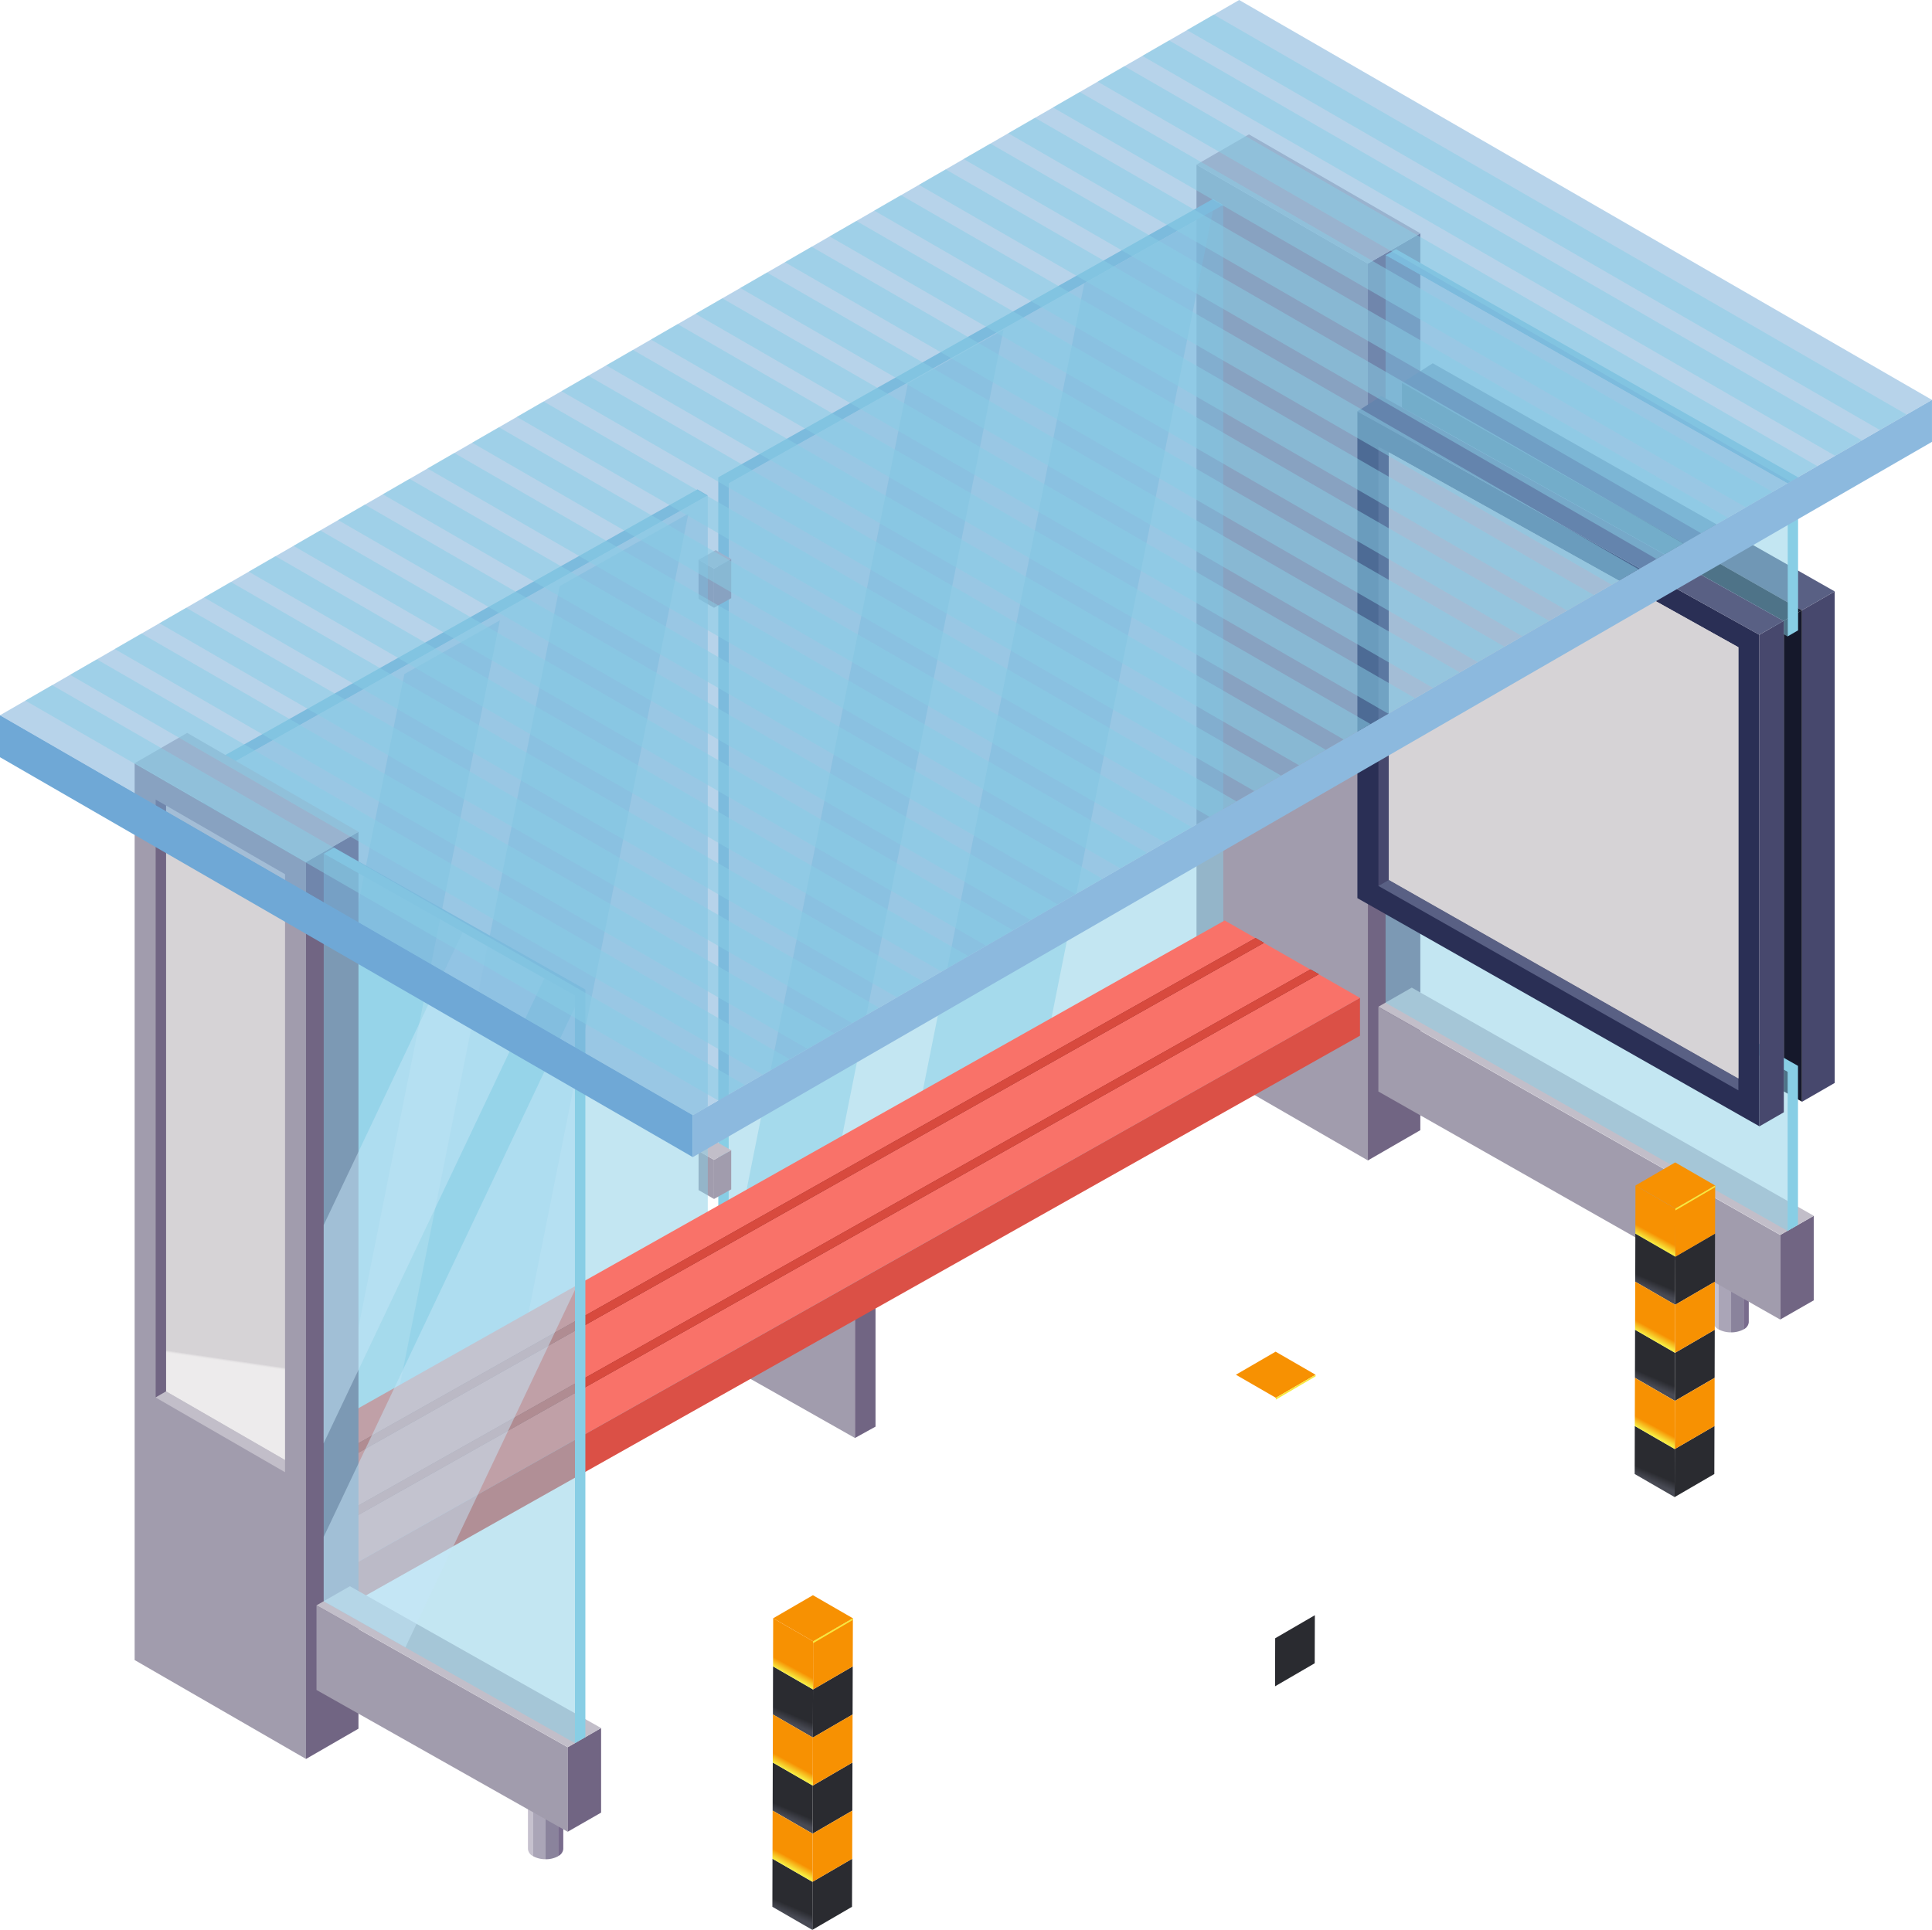 <svg id="Group_886" data-name="Group 886" xmlns="http://www.w3.org/2000/svg" xmlns:xlink="http://www.w3.org/1999/xlink" width="111.153" height="111.056" viewBox="0 0 111.153 111.056">
  <defs>
    <clipPath id="clip-path">
      <rect id="Rectangle_404" data-name="Rectangle 404" width="111.153" height="106.989" fill="none"/>
    </clipPath>
    <clipPath id="clip-path-3">
      <rect id="Rectangle_385" data-name="Rectangle 385" width="23.127" height="21.936" fill="none"/>
    </clipPath>
    <clipPath id="clip-path-4">
      <rect id="Rectangle_386" data-name="Rectangle 386" width="23.127" height="22.28" fill="none"/>
    </clipPath>
    <clipPath id="clip-path-5">
      <path id="Path_5288" data-name="Path 5288" d="M450.567,171.4l20.108,11.424V158.013L450.567,146.8Z" transform="translate(-450.567 -146.802)" fill="none"/>
    </clipPath>
    <linearGradient id="linear-gradient" x1="-3.974" y1="2.247" x2="-3.965" y2="2.247" gradientUnits="objectBoundingBox">
      <stop offset="0" stop-color="#edebec"/>
      <stop offset="0.404" stop-color="#e8e6e7"/>
      <stop offset="0.864" stop-color="#dbd8db"/>
      <stop offset="1" stop-color="#d6d3d6"/>
    </linearGradient>
    <clipPath id="clip-path-8">
      <rect id="Rectangle_390" data-name="Rectangle 390" width="28.452" height="61.277" fill="none"/>
    </clipPath>
    <clipPath id="clip-path-9">
      <rect id="Rectangle_391" data-name="Rectangle 391" width="17.598" height="55.168" fill="none"/>
    </clipPath>
    <clipPath id="clip-path-10">
      <rect id="Rectangle_392" data-name="Rectangle 392" width="15.695" height="54.097" fill="none"/>
    </clipPath>
    <clipPath id="clip-path-13">
      <rect id="Rectangle_395" data-name="Rectangle 395" width="15.695" height="54.096" fill="none"/>
    </clipPath>
    <clipPath id="clip-path-14">
      <path id="Path_5329" data-name="Path 5329" d="M53.889,295.114l6.842,3.95V265.351l-6.842-3.95Z" transform="translate(-53.889 -261.401)" fill="none"/>
    </clipPath>
    <linearGradient id="linear-gradient-3" x1="0.161" y1="3.898" x2="0.165" y2="3.898" xlink:href="#linear-gradient"/>
    <clipPath id="clip-path-17">
      <rect id="Rectangle_399" data-name="Rectangle 399" width="14.453" height="51.183" fill="none"/>
    </clipPath>
    <clipPath id="clip-path-18">
      <rect id="Rectangle_400" data-name="Rectangle 400" width="14.453" height="41.16" fill="none"/>
    </clipPath>
    <clipPath id="clip-path-19">
      <rect id="Rectangle_401" data-name="Rectangle 401" width="111.153" height="64.173" fill="none"/>
    </clipPath>
    <clipPath id="clip-path-20">
      <rect id="Rectangle_402" data-name="Rectangle 402" width="108.233" height="62.488" fill="none"/>
    </clipPath>
    <clipPath id="clip-path-21">
      <path id="Path_5453" data-name="Path 5453" d="M4.625,31.778l-.007,2.765L6.9,33.216l.008-2.765Z" transform="translate(-4.618 -30.451)" fill="none"/>
    </clipPath>
    <linearGradient id="linear-gradient-5" x1="-1.003" y1="1" x2="-0.786" y2="1" gradientUnits="objectBoundingBox">
      <stop offset="0" stop-color="#484a54"/>
      <stop offset="1" stop-color="#2a2b30"/>
    </linearGradient>
    <clipPath id="clip-path-22">
      <path id="Path_5454" data-name="Path 5454" d="M4.657,20.661l-.008,2.768L6.933,22.1l.008-2.768Z" transform="translate(-4.649 -19.334)" fill="none"/>
    </clipPath>
    <linearGradient id="linear-gradient-6" x1="-1.01" y1="2.351" x2="-0.793" y2="2.351" xlink:href="#linear-gradient-5"/>
    <clipPath id="clip-path-23">
      <path id="Path_5455" data-name="Path 5455" d="M4.688,9.551l-.007,2.769,2.284-1.327.008-2.768Z" transform="translate(-4.681 -8.224)" fill="none"/>
    </clipPath>
    <linearGradient id="linear-gradient-7" x1="-1.017" y1="3.702" x2="-0.8" y2="3.702" xlink:href="#linear-gradient-5"/>
    <clipPath id="clip-path-24">
      <path id="Path_5456" data-name="Path 5456" d="M0,33.215l2.3,1.328.007-2.765L.007,30.45Z" transform="translate(0 -30.45)" fill="none"/>
    </clipPath>
    <linearGradient id="linear-gradient-8" x1="0.253" y1="1.051" x2="0.36" y2="1.051" xlink:href="#linear-gradient-5"/>
    <clipPath id="clip-path-25">
      <path id="Path_5457" data-name="Path 5457" d="M.031,22.1l2.3,1.327.008-2.768-2.3-1.327Z" transform="translate(-0.031 -19.334)" fill="none"/>
    </clipPath>
    <linearGradient id="linear-gradient-9" x1="0.25" y1="2.54" x2="0.356" y2="2.54" xlink:href="#linear-gradient-5"/>
    <clipPath id="clip-path-26">
      <path id="Path_5458" data-name="Path 5458" d="M.063,10.992l2.3,1.328L2.37,9.551.071,8.224Z" transform="translate(-0.063 -8.224)" fill="none"/>
    </clipPath>
    <linearGradient id="linear-gradient-10" x1="0.246" y1="4.029" x2="0.353" y2="4.029" xlink:href="#linear-gradient-5"/>
    <clipPath id="clip-path-27">
      <path id="Path_5459" data-name="Path 5459" d="M2.379,0,.094,1.327l2.3,1.328L4.679,1.328Z" transform="translate(-0.094 0)" fill="none"/>
    </clipPath>
    <linearGradient id="linear-gradient-11" x1="0.02" y1="3.908" x2="0.122" y2="3.908" gradientUnits="objectBoundingBox">
      <stop offset="0" stop-color="#f7eb40"/>
      <stop offset="1" stop-color="#f79102"/>
    </linearGradient>
    <clipPath id="clip-path-28">
      <path id="Path_5460" data-name="Path 5460" d="M4.641,26.219l-.008,2.769,2.285-1.327.007-2.769Z" transform="translate(-4.633 -24.892)" fill="none"/>
    </clipPath>
    <linearGradient id="linear-gradient-12" x1="-1.007" y1="1.675" x2="-0.789" y2="1.675" xlink:href="#linear-gradient-11"/>
    <clipPath id="clip-path-29">
      <path id="Path_5461" data-name="Path 5461" d="M4.673,15.109l-.008,2.765,2.284-1.327.007-2.765Z" transform="translate(-4.665 -13.782)" fill="none"/>
    </clipPath>
    <linearGradient id="linear-gradient-13" x1="-1.014" y1="3.028" x2="-0.797" y2="3.028" xlink:href="#linear-gradient-11"/>
    <clipPath id="clip-path-30">
      <path id="Path_5462" data-name="Path 5462" d="M4.7,3.993,4.7,6.761,6.981,5.434l.008-2.768Z" transform="translate(-4.696 -2.666)" fill="none"/>
    </clipPath>
    <linearGradient id="linear-gradient-14" x1="-1.02" y1="4.379" x2="-0.803" y2="4.379" xlink:href="#linear-gradient-11"/>
    <clipPath id="clip-path-31">
      <path id="Path_5463" data-name="Path 5463" d="M.015,27.66l2.3,1.328.008-2.769-2.3-1.327Z" transform="translate(-0.015 -24.892)" fill="none"/>
    </clipPath>
    <linearGradient id="linear-gradient-15" x1="0.253" y1="1.711" x2="0.359" y2="1.711" xlink:href="#linear-gradient-11"/>
    <clipPath id="clip-path-32">
      <path id="Path_5464" data-name="Path 5464" d="M.047,16.547l2.3,1.327.008-2.765-2.3-1.328Z" transform="translate(-0.047 -13.781)" fill="none"/>
    </clipPath>
    <linearGradient id="linear-gradient-16" x1="0.249" y1="3.104" x2="0.355" y2="3.104" xlink:href="#linear-gradient-11"/>
    <clipPath id="clip-path-33">
      <path id="Path_5465" data-name="Path 5465" d="M.079,5.434l2.3,1.327.008-2.768L.086,2.665Z" transform="translate(-0.079 -2.665)" fill="none"/>
    </clipPath>
    <linearGradient id="linear-gradient-17" x1="0.246" y1="4.497" x2="0.352" y2="4.497" xlink:href="#linear-gradient-11"/>
  </defs>
  <g id="Group_846" data-name="Group 846" transform="translate(0 0)">
    <g id="Group_845" data-name="Group 845" clip-path="url(#clip-path)">
      <g id="Group_802" data-name="Group 802">
        <g id="Group_801" data-name="Group 801" clip-path="url(#clip-path)">
          <path id="Path_5265" data-name="Path 5265" d="M557.6,397.9a.437.437,0,0,1,0,.829,1.586,1.586,0,0,1-1.435,0,.437.437,0,0,1,0-.829,1.587,1.587,0,0,1,1.435,0" transform="translate(-457.289 -327.198)" fill="#cbc6d3"/>
          <path id="Path_5266" data-name="Path 5266" d="M565.636,401.45v4.966a.5.5,0,0,0,.3-.414v-4.966a.5.5,0,0,1-.3.414" transform="translate(-465.325 -329.916)" fill="#796c8d"/>
          <path id="Path_5267" data-name="Path 5267" d="M555.869,401.035V406a.5.5,0,0,0,.3.414v-4.966a.5.5,0,0,1-.3-.414" transform="translate(-457.29 -329.915)" fill="#c6c1ce"/>
          <path id="Path_5268" data-name="Path 5268" d="M557.545,403.372v4.966a1.467,1.467,0,0,0,.718.172v-4.966a1.468,1.468,0,0,1-.718-.172" transform="translate(-458.669 -331.838)" fill="#aaa5b7"/>
          <path id="Path_5269" data-name="Path 5269" d="M561.591,403.543v4.966a1.467,1.467,0,0,0,.718-.172v-4.966a1.468,1.468,0,0,1-.718.172" transform="translate(-461.997 -331.837)" fill="#8a839c"/>
          <path id="Path_5270" data-name="Path 5270" d="M446.777,75.706v51.611l-3.018,1.742V77.448Z" transform="translate(-365.062 -62.28)" fill="#716583"/>
          <path id="Path_5271" data-name="Path 5271" d="M388.164,105.043l9.86,5.692V95.293L400.03,81.68l-2.007-14.4V59.125l-9.86-5.692Z" transform="translate(-319.326 -43.957)" fill="#a19cad"/>
          <path id="Path_5272" data-name="Path 5272" d="M391.181,43.608l9.86,5.692-3.018,1.742-9.86-5.692Z" transform="translate(-319.326 -35.875)" fill="#c2bec9"/>
          <path id="Path_5273" data-name="Path 5273" d="M447.163,331.6l23.127,13.129V339.86l-23.127-13.129Z" transform="translate(-367.862 -268.788)" fill="#a19cad"/>
          <path id="Path_5274" data-name="Path 5274" d="M579.491,394.539V399.4l-1.921,1.1v-4.866Z" transform="translate(-475.142 -324.571)" fill="#716583"/>
          <path id="Path_5275" data-name="Path 5275" d="M449.084,320.5l23.127,13.129-1.921,1.1-23.127-13.129Z" transform="translate(-367.862 -263.666)" fill="#c2bec9"/>
          <path id="Path_5276" data-name="Path 5276" d="M578.7,357.22l0-.792Z" transform="translate(-476.07 -293.219)" fill="#2a2f55"/>
          <path id="Path_5277" data-name="Path 5277" d="M586.472,191.9v28.285l-1.882,1.084,0-.79V192.983Z" transform="translate(-480.916 -157.866)" fill="#47486d"/>
          <path id="Path_5278" data-name="Path 5278" d="M579.743,198.019V222.9l0,3.4-1.047-.591V198.62Z" transform="translate(-476.071 -162.902)" fill="#15182b"/>
          <path id="Path_5279" data-name="Path 5279" d="M454.792,119l1.776-1.133,23.127,13.129-1.892,1.09Z" transform="translate(-374.138 -96.962)" fill="#596084"/>
          <path id="Path_5280" data-name="Path 5280" d="M454.792,124.255l23.01,13.086-1.057.609-21.953-12.288Z" transform="translate(-374.138 -102.219)" fill="#15182b"/>
          <g id="Group_797" data-name="Group 797" transform="translate(79.717 14.686)" opacity="0.5">
            <g id="Group_796" data-name="Group 796">
              <g id="Group_795" data-name="Group 795" clip-path="url(#clip-path-3)">
                <path id="Path_5281" data-name="Path 5281" d="M449.51,91.8l23.127,12.953V95.943L449.51,82.814Z" transform="translate(-449.51 -82.814)" fill="#88cee5"/>
              </g>
            </g>
          </g>
          <path id="Path_5282" data-name="Path 5282" d="M472.636,94.328,449.509,81.2l.6-.348L473.24,93.979v8.807l-.6.348Z" transform="translate(-369.792 -66.512)" fill="#88cee5"/>
          <g id="Group_800" data-name="Group 800" transform="translate(79.717 48.556)" opacity="0.5">
            <g id="Group_799" data-name="Group 799">
              <g id="Group_798" data-name="Group 798" clip-path="url(#clip-path-4)">
                <path id="Path_5283" data-name="Path 5283" d="M449.51,282.952l23.127,13.129V286.93L449.51,273.8Z" transform="translate(-449.51 -273.801)" fill="#88cee5"/>
              </g>
            </g>
          </g>
          <path id="Path_5284" data-name="Path 5284" d="M472.636,285.314l-23.127-13.129.6-.348,23.126,13.129v9.151l-.6.348Z" transform="translate(-369.792 -223.629)" fill="#88cee5"/>
          <path id="Path_5285" data-name="Path 5285" d="M440.356,161.485l23.127,13.129V146.33l-23.127-12.86Z" transform="translate(-362.262 -109.801)" fill="#2a2f55"/>
          <path id="Path_5286" data-name="Path 5286" d="M447.766,145.273v24.6l-.6.348V144.943Z" transform="translate(-367.862 -119.239)" fill="#47486d"/>
          <path id="Path_5287" data-name="Path 5287" d="M447.766,285.507l20.109,11.424v.689l-20.712-11.765Z" transform="translate(-367.862 -234.875)" fill="#596084"/>
        </g>
      </g>
      <g id="Group_804" data-name="Group 804" transform="translate(79.905 26.034)">
        <g id="Group_803" data-name="Group 803" clip-path="url(#clip-path-5)">
          <rect id="Rectangle_388" data-name="Rectangle 388" width="20.108" height="36.023" transform="translate(0)" fill="url(#linear-gradient)"/>
        </g>
      </g>
      <g id="Group_806" data-name="Group 806" transform="translate(79.905 26.034)">
        <g id="Group_805" data-name="Group 805" clip-path="url(#clip-path-5)">
          <rect id="Rectangle_389" data-name="Rectangle 389" width="20.108" height="36.023" transform="translate(0 0)" fill="url(#linear-gradient)"/>
        </g>
      </g>
      <g id="Group_826" data-name="Group 826">
        <g id="Group_825" data-name="Group 825" clip-path="url(#clip-path)">
          <path id="Path_5290" data-name="Path 5290" d="M570.763,202.222l1.407-.811V229.7l-1.407.811Z" transform="translate(-469.542 -165.692)" fill="#47486d"/>
          <path id="Path_5291" data-name="Path 5291" d="M440.356,129.392l1.377-.879,23.136,12.94-1.386.8Z" transform="translate(-362.262 -105.722)" fill="#596084"/>
          <path id="Path_5292" data-name="Path 5292" d="M231.192,401.217l8.187,4.633v-8.466l-8.187-4.633Z" transform="translate(-190.192 -323.1)" fill="#a19cad"/>
          <path id="Path_5293" data-name="Path 5293" d="M278.541,415.19v8.467l-1.184.654v-8.466Z" transform="translate(-228.17 -341.56)" fill="#716583"/>
          <path id="Path_5294" data-name="Path 5294" d="M232.375,389.063l8.187,4.633-1.184.654-8.187-4.633Z" transform="translate(-190.192 -320.066)" fill="#c2bec9"/>
          <path id="Path_5295" data-name="Path 5295" d="M99.983,339.8l29.659-16.712v4.866L99.983,344.665,71.531,360.681v-4.866Z" transform="translate(-58.845 -265.791)" fill="#a19cad"/>
          <path id="Path_5296" data-name="Path 5296" d="M60.7,349.589l28.452-16.015,29.659-16.713,1.921,1.1L91.069,334.678,62.617,350.693Z" transform="translate(-49.931 -260.668)" fill="#c2bec9"/>
          <path id="Path_5297" data-name="Path 5297" d="M60.7,501.409v4.866l1.922,1.1v-4.866Z" transform="translate(-49.931 -412.488)" fill="#a19cad"/>
          <g id="Group_809" data-name="Group 809" transform="translate(41.928 11.799)" opacity="0.5">
            <g id="Group_808" data-name="Group 808">
              <g id="Group_807" data-name="Group 807" clip-path="url(#clip-path-8)">
                <path id="Path_5298" data-name="Path 5298" d="M264.878,111.8l-28.452,16.016V82.55l28.452-16.016Z" transform="translate(-236.426 -66.534)" fill="#88cee5"/>
              </g>
            </g>
          </g>
          <g id="Group_812" data-name="Group 812" transform="translate(52.184 12.136)" opacity="0.5">
            <g id="Group_811" data-name="Group 811">
              <g id="Group_810" data-name="Group 810" clip-path="url(#clip-path-9)">
                <path id="Path_5299" data-name="Path 5299" d="M311.853,68.434l-10.2,51-7.4,4.165,10.2-51Z" transform="translate(-294.254 -68.434)" fill="#88cee5"/>
              </g>
            </g>
          </g>
          <g id="Group_815" data-name="Group 815" transform="translate(42.038 18.971)" opacity="0.5">
            <g id="Group_814" data-name="Group 814">
              <g id="Group_813" data-name="Group 813" clip-path="url(#clip-path-10)">
                <path id="Path_5300" data-name="Path 5300" d="M252.741,106.972l-10.2,51-5.5,3.094,10.2-51Z" transform="translate(-237.046 -106.972)" fill="#88cee5"/>
              </g>
            </g>
          </g>
          <path id="Path_5301" data-name="Path 5301" d="M233.626,80.933l28.452-16.016-.6-.348L233.023,80.585v45.262l.6.348Z" transform="translate(-191.698 -53.118)" fill="#88cee5"/>
          <path id="Path_5302" data-name="Path 5302" d="M232.63,183.653l-.989.553v-2.251l.989-.553Z" transform="translate(-190.561 -149.231)" fill="#a19cad"/>
          <path id="Path_5303" data-name="Path 5303" d="M226.627,181.64v2.251l.889.511v-2.251Z" transform="translate(-186.437 -149.428)" fill="#a19cad"/>
          <path id="Path_5304" data-name="Path 5304" d="M227.617,178.521l-.989.553.889.511.989-.553Z" transform="translate(-186.437 -146.862)" fill="#c2bec9"/>
          <path id="Path_5305" data-name="Path 5305" d="M232.63,375.5l-.989.553V373.8l.989-.553Z" transform="translate(-190.561 -307.057)" fill="#a19cad"/>
          <path id="Path_5306" data-name="Path 5306" d="M226.627,373.488v2.251l.889.511V374Z" transform="translate(-186.437 -307.254)" fill="#a19cad"/>
          <path id="Path_5307" data-name="Path 5307" d="M227.617,370.369l-.989.553.889.511.989-.553Z" transform="translate(-186.437 -304.687)" fill="#c2bec9"/>
          <g id="Group_818" data-name="Group 818" transform="translate(12.269 28.512)" opacity="0.5">
            <g id="Group_817" data-name="Group 817">
              <g id="Group_816" data-name="Group 816" clip-path="url(#clip-path-8)">
                <path id="Path_5308" data-name="Path 5308" d="M97.635,206.036,69.183,222.051V176.789l28.452-16.015Z" transform="translate(-69.183 -160.774)" fill="#88cee5"/>
              </g>
            </g>
          </g>
          <g id="Group_821" data-name="Group 821" transform="translate(22.005 29.56)" opacity="0.5">
            <g id="Group_820" data-name="Group 820">
              <g id="Group_819" data-name="Group 819" clip-path="url(#clip-path-9)">
                <path id="Path_5309" data-name="Path 5309" d="M141.679,166.683l-10.2,51-7.4,4.165,10.2-51Z" transform="translate(-124.081 -166.683)" fill="#88cee5"/>
              </g>
            </g>
          </g>
          <g id="Group_824" data-name="Group 824" transform="translate(13.067 35.697)" opacity="0.5">
            <g id="Group_823" data-name="Group 823">
              <g id="Group_822" data-name="Group 822" clip-path="url(#clip-path-13)">
                <path id="Path_5310" data-name="Path 5310" d="M89.375,201.292l-10.2,51-5.5,3.094,10.2-51Z" transform="translate(-73.68 -201.292)" fill="#88cee5"/>
              </g>
            </g>
          </g>
          <path id="Path_5311" data-name="Path 5311" d="M66.383,175.172l28.452-16.016-.6-.348L65.779,174.824v45.262l.6.348Z" transform="translate(-54.114 -130.645)" fill="#88cee5"/>
          <path id="Path_5312" data-name="Path 5312" d="M141.969,340.5l29.659-16.712v2.179l-58.112,32.728v-2.179Z" transform="translate(-93.385 -266.366)" fill="#db5046"/>
          <path id="Path_5313" data-name="Path 5313" d="M69.618,331.4l58.111-32.728,7.785,4.455L77.4,335.851Z" transform="translate(-57.272 -245.702)" fill="#f97269"/>
          <path id="Path_5314" data-name="Path 5314" d="M137.753,304.409l.478.274L80.12,337.411l-.478-.274Z" transform="translate(-65.518 -250.425)" fill="#a03c36"/>
          <path id="Path_5315" data-name="Path 5315" d="M137.753,304.409l.478.274L80.12,337.411l-.478-.274Z" transform="translate(-65.518 -250.425)" fill="#a03c36"/>
          <path id="Path_5316" data-name="Path 5316" d="M156.034,314.856,97.923,347.585l-.478-.273,58.111-32.728Z" transform="translate(-80.164 -258.794)" fill="#a03c36"/>
          <path id="Path_5317" data-name="Path 5317" d="M156.034,314.856,97.923,347.585l-.478-.273,58.111-32.728Z" transform="translate(-80.164 -258.794)" fill="#a03c36"/>
          <path id="Path_5318" data-name="Path 5318" d="M137.753,304.409l.478.274L80.12,337.411l-.478-.274Z" transform="translate(-65.518 -250.425)" fill="#d84a3e"/>
          <path id="Path_5319" data-name="Path 5319" d="M156.034,314.856,97.923,347.585l-.478-.273,58.111-32.728Z" transform="translate(-80.164 -258.794)" fill="#d84a3e"/>
          <path id="Path_5320" data-name="Path 5320" d="M69.618,483.216V485.4L77.4,489.85v-2.179Z" transform="translate(-57.272 -397.522)" fill="#d84a3e"/>
          <path id="Path_5321" data-name="Path 5321" d="M173.009,568.858a.437.437,0,0,1,0,.829,1.586,1.586,0,0,1-1.435,0,.437.437,0,0,1,0-.829,1.587,1.587,0,0,1,1.435,0" transform="translate(-140.902 -467.835)" fill="#cbc6d3"/>
          <path id="Path_5322" data-name="Path 5322" d="M181.045,572.4v4.965a.5.5,0,0,0,.3-.414V571.99a.5.5,0,0,1-.3.414" transform="translate(-148.938 -470.553)" fill="#796c8d"/>
          <path id="Path_5323" data-name="Path 5323" d="M171.277,571.99v4.965a.5.5,0,0,0,.3.414V572.4a.5.5,0,0,1-.3-.414" transform="translate(-140.902 -470.553)" fill="#c6c1ce"/>
          <path id="Path_5324" data-name="Path 5324" d="M172.953,574.326v4.966a1.465,1.465,0,0,0,.718.172V574.5a1.466,1.466,0,0,1-.718-.172" transform="translate(-142.281 -472.474)" fill="#aaa5b7"/>
          <path id="Path_5325" data-name="Path 5325" d="M177,574.5v4.966a1.468,1.468,0,0,0,.718-.172v-4.966a1.468,1.468,0,0,1-.718.172" transform="translate(-145.61 -472.474)" fill="#8a839c"/>
          <path id="Path_5326" data-name="Path 5326" d="M43.678,299.258l9.86,5.692V253.34l-9.86-5.692Z" transform="translate(-35.932 -203.729)" fill="#a19cad"/>
          <path id="Path_5327" data-name="Path 5327" d="M51.089,259.784V293.5l-.6.349v-34.41Z" transform="translate(-41.533 -213.427)" fill="#716583"/>
          <path id="Path_5328" data-name="Path 5328" d="M51.089,451.505l6.842,3.95v.7l-7.445-4.3Z" transform="translate(-41.533 -371.435)" fill="#c2bec9"/>
        </g>
      </g>
      <g id="Group_828" data-name="Group 828" transform="translate(9.557 46.357)">
        <g id="Group_827" data-name="Group 827" clip-path="url(#clip-path-14)">
          <rect id="Rectangle_397" data-name="Rectangle 397" width="38.259" height="12.3" transform="translate(-5.473 36.85) rotate(-81.553)" fill="url(#linear-gradient-3)"/>
        </g>
      </g>
      <g id="Group_830" data-name="Group 830" transform="translate(9.557 46.357)">
        <g id="Group_829" data-name="Group 829" clip-path="url(#clip-path-14)">
          <rect id="Rectangle_398" data-name="Rectangle 398" width="38.259" height="12.3" transform="translate(-5.473 36.85) rotate(-81.553)" fill="url(#linear-gradient-3)"/>
        </g>
      </g>
      <g id="Group_844" data-name="Group 844">
        <g id="Group_843" data-name="Group 843" clip-path="url(#clip-path)">
          <path id="Path_5331" data-name="Path 5331" d="M102.291,269.921v51.611l-3.018,1.742V271.663Z" transform="translate(-81.668 -222.053)" fill="#716583"/>
          <path id="Path_5332" data-name="Path 5332" d="M46.7,237.822l9.86,5.692-3.018,1.742-9.86-5.692Z" transform="translate(-35.931 -195.647)" fill="#c2bec9"/>
          <path id="Path_5333" data-name="Path 5333" d="M102.677,525.811l14.453,8.162v-4.866l-14.453-8.162Z" transform="translate(-84.468 -428.56)" fill="#a19cad"/>
          <path id="Path_5334" data-name="Path 5334" d="M186.094,560.746v4.866l-1.921,1.1V561.85Z" transform="translate(-151.511 -461.303)" fill="#716583"/>
          <path id="Path_5335" data-name="Path 5335" d="M104.6,514.719l14.453,8.162-1.922,1.1-14.453-8.162Z" transform="translate(-84.469 -423.438)" fill="#c2bec9"/>
          <g id="Group_833" data-name="Group 833" transform="translate(18.625 49.129)" opacity="0.5">
            <g id="Group_832" data-name="Group 832">
              <g id="Group_831" data-name="Group 831" clip-path="url(#clip-path-17)">
                <path id="Path_5336" data-name="Path 5336" d="M105.024,320.05l14.453,8.162V285.192l-14.453-8.162Z" transform="translate(-105.025 -277.029)" fill="#88cee5"/>
              </g>
            </g>
          </g>
          <g id="Group_836" data-name="Group 836" transform="translate(18.625 53.643)" opacity="0.5">
            <g id="Group_835" data-name="Group 835">
              <g id="Group_834" data-name="Group 834" clip-path="url(#clip-path-18)">
                <path id="Path_5337" data-name="Path 5337" d="M119.477,343.137,109.724,363.7l-4.7-2.654v-3.707l14.453-30.475Z" transform="translate(-105.025 -322.544)" fill="#c5e5f7"/>
                <path id="Path_5338" data-name="Path 5338" d="M105.024,319.337l7.994-16.85,4.7,2.656-12.7,26.762Z" transform="translate(-105.025 -302.487)" fill="#c5e5f7"/>
              </g>
            </g>
          </g>
          <path id="Path_5339" data-name="Path 5339" d="M119.477,283.575l-14.453-8.162.6-.349,14.453,8.163v43.021l-.6.348Z" transform="translate(-86.399 -226.284)" fill="#88cee5"/>
          <g id="Group_839" data-name="Group 839" opacity="0.5">
            <g id="Group_838" data-name="Group 838">
              <g id="Group_837" data-name="Group 837" clip-path="url(#clip-path-19)">
                <path id="Path_5340" data-name="Path 5340" d="M39.859,64.173l71.293-41.161L71.293,0,0,41.161Z" transform="translate(0 0)" fill="#6fa8d6"/>
              </g>
            </g>
          </g>
          <g id="Group_842" data-name="Group 842" transform="translate(1.46 0.843)" opacity="0.5">
            <g id="Group_841" data-name="Group 841">
              <g id="Group_840" data-name="Group 840" clip-path="url(#clip-path-20)">
                <path id="Path_5341" data-name="Path 5341" d="M8.232,223.216l1.542-.891,39.859,23.013-1.542.89Z" transform="translate(-8.232 -183.741)" fill="#88cee5"/>
                <path id="Path_5342" data-name="Path 5342" d="M22.726,214.848l1.542-.89L64.127,236.97l-1.542.89Z" transform="translate(-20.155 -176.857)" fill="#88cee5"/>
                <path id="Path_5343" data-name="Path 5343" d="M37.22,206.48l1.542-.89L78.621,228.6l-1.542.89Z" transform="translate(-32.079 -169.973)" fill="#88cee5"/>
                <path id="Path_5344" data-name="Path 5344" d="M51.715,198.112l1.542-.89,39.859,23.013-1.543.891Z" transform="translate(-44.003 -163.089)" fill="#88cee5"/>
                <path id="Path_5345" data-name="Path 5345" d="M66.208,189.743l1.542-.89,39.859,23.013-1.542.89Z" transform="translate(-55.927 -156.204)" fill="#88cee5"/>
                <path id="Path_5346" data-name="Path 5346" d="M80.7,181.375l1.542-.891L122.1,203.5l-1.542.89Z" transform="translate(-67.851 -149.32)" fill="#88cee5"/>
                <path id="Path_5347" data-name="Path 5347" d="M95.2,173.008l1.542-.89L136.6,195.13l-1.542.891Z" transform="translate(-79.774 -142.437)" fill="#88cee5"/>
                <path id="Path_5348" data-name="Path 5348" d="M109.691,164.638l1.542-.891,39.859,23.013-1.542.89Z" transform="translate(-91.698 -135.551)" fill="#88cee5"/>
                <path id="Path_5349" data-name="Path 5349" d="M124.185,156.27l1.542-.89,39.859,23.013-1.542.89Z" transform="translate(-103.621 -128.667)" fill="#88cee5"/>
                <path id="Path_5350" data-name="Path 5350" d="M138.679,147.9l1.542-.891,39.859,23.013-1.542.89Z" transform="translate(-115.545 -121.783)" fill="#88cee5"/>
                <path id="Path_5351" data-name="Path 5351" d="M153.174,139.534l1.542-.89,39.859,23.013-1.542.891Z" transform="translate(-127.469 -114.899)" fill="#88cee5"/>
                <path id="Path_5352" data-name="Path 5352" d="M167.668,131.166l1.542-.89,39.859,23.013-1.542.891Z" transform="translate(-139.393 -108.015)" fill="#88cee5"/>
                <path id="Path_5353" data-name="Path 5353" d="M182.162,122.8l1.542-.891,39.859,23.013-1.542.89Z" transform="translate(-151.317 -101.13)" fill="#88cee5"/>
                <path id="Path_5354" data-name="Path 5354" d="M196.656,114.429l1.542-.89,39.859,23.013-1.542.89Z" transform="translate(-163.24 -94.246)" fill="#88cee5"/>
                <path id="Path_5355" data-name="Path 5355" d="M211.15,106.061l1.542-.89,39.859,23.013-1.542.89Z" transform="translate(-175.164 -87.362)" fill="#88cee5"/>
                <path id="Path_5356" data-name="Path 5356" d="M225.644,97.693l1.543-.89,39.859,23.013-1.542.891Z" transform="translate(-187.088 -80.478)" fill="#88cee5"/>
                <path id="Path_5357" data-name="Path 5357" d="M240.139,89.324l1.542-.891,39.859,23.013-1.542.89Z" transform="translate(-199.012 -73.593)" fill="#88cee5"/>
                <path id="Path_5358" data-name="Path 5358" d="M254.633,80.957l1.542-.89,39.859,23.013-1.542.89Z" transform="translate(-210.936 -66.71)" fill="#88cee5"/>
                <path id="Path_5359" data-name="Path 5359" d="M269.127,72.589l1.542-.89,39.859,23.012-1.542.89Z" transform="translate(-222.859 -59.826)" fill="#88cee5"/>
                <path id="Path_5360" data-name="Path 5360" d="M283.621,64.22l1.542-.89,39.859,23.013-1.542.891Z" transform="translate(-234.783 -52.942)" fill="#88cee5"/>
                <path id="Path_5361" data-name="Path 5361" d="M298.115,55.852l1.542-.89,39.859,23.013-1.542.891Z" transform="translate(-246.706 -46.057)" fill="#88cee5"/>
                <path id="Path_5362" data-name="Path 5362" d="M312.609,47.483l1.542-.89,39.859,23.013-1.542.89Z" transform="translate(-258.63 -39.173)" fill="#88cee5"/>
                <path id="Path_5363" data-name="Path 5363" d="M327.1,39.116l1.542-.89,39.859,23.013-1.542.89Z" transform="translate(-270.554 -32.289)" fill="#88cee5"/>
                <path id="Path_5364" data-name="Path 5364" d="M341.6,30.747l1.542-.891L383,52.869l-1.542.89Z" transform="translate(-282.478 -25.404)" fill="#88cee5"/>
                <path id="Path_5365" data-name="Path 5365" d="M356.092,22.378l1.542-.891L397.494,44.5l-1.542.89Z" transform="translate(-294.402 -18.52)" fill="#88cee5"/>
                <path id="Path_5366" data-name="Path 5366" d="M370.586,14.01l1.542-.89,39.859,23.013-1.542.89Z" transform="translate(-306.325 -11.636)" fill="#88cee5"/>
                <path id="Path_5367" data-name="Path 5367" d="M426.482,27.764l-1.542.89L385.08,5.642l1.542-.89Z" transform="translate(-318.249 -4.752)" fill="#88cee5"/>
              </g>
            </g>
          </g>
          <path id="Path_5368" data-name="Path 5368" d="M39.859,255.112v2.415L0,234.514V232.1Z" transform="translate(0 -190.939)" fill="#6fa8d6"/>
          <path id="Path_5369" data-name="Path 5369" d="M296.052,129.764v2.414L224.759,173.34v-2.415Z" transform="translate(-184.9 -106.752)" fill="#8cb9de"/>
        </g>
      </g>
    </g>
  </g>
  <g id="Group_877" data-name="Group 877" transform="translate(44.437 91.798)">
    <g id="Group_852" data-name="Group 852" transform="translate(2.3 15.166)">
      <g id="Group_851" data-name="Group 851" clip-path="url(#clip-path-21)">
        <rect id="Rectangle_412" data-name="Rectangle 412" width="2.292" height="4.092" fill="url(#linear-gradient-5)"/>
      </g>
    </g>
    <g id="Group_854" data-name="Group 854" transform="translate(2.315 9.629)">
      <g id="Group_853" data-name="Group 853" clip-path="url(#clip-path-22)">
        <rect id="Rectangle_413" data-name="Rectangle 413" width="2.292" height="4.095" transform="translate(0 0)" fill="url(#linear-gradient-6)"/>
      </g>
    </g>
    <g id="Group_856" data-name="Group 856" transform="translate(2.331 4.096)">
      <g id="Group_855" data-name="Group 855" clip-path="url(#clip-path-23)">
        <rect id="Rectangle_414" data-name="Rectangle 414" width="2.292" height="4.095" transform="translate(0)" fill="url(#linear-gradient-7)"/>
      </g>
    </g>
    <g id="Group_858" data-name="Group 858" transform="translate(0 15.166)">
      <g id="Group_857" data-name="Group 857" clip-path="url(#clip-path-24)">
        <rect id="Rectangle_415" data-name="Rectangle 415" width="4.667" height="3.715" transform="translate(-1.464 3.476) rotate(-67.16)" fill="url(#linear-gradient-8)"/>
      </g>
    </g>
    <g id="Group_860" data-name="Group 860" transform="translate(0.015 9.629)">
      <g id="Group_859" data-name="Group 859" clip-path="url(#clip-path-25)">
        <rect id="Rectangle_416" data-name="Rectangle 416" width="4.67" height="3.717" transform="translate(-1.465 3.478) rotate(-67.16)" fill="url(#linear-gradient-9)"/>
      </g>
    </g>
    <g id="Group_862" data-name="Group 862" transform="translate(0.031 4.096)">
      <g id="Group_861" data-name="Group 861" clip-path="url(#clip-path-26)">
        <rect id="Rectangle_417" data-name="Rectangle 417" width="4.67" height="3.716" transform="translate(-1.465 3.478) rotate(-67.16)" fill="url(#linear-gradient-10)"/>
      </g>
    </g>
    <g id="Group_864" data-name="Group 864" transform="translate(0.047 0)">
      <g id="Group_863" data-name="Group 863" clip-path="url(#clip-path-27)">
        <rect id="Rectangle_418" data-name="Rectangle 418" width="4.87" height="5.262" transform="translate(-1.273 1.705) rotate(-53.255)" fill="url(#linear-gradient-11)"/>
      </g>
    </g>
    <g id="Group_866" data-name="Group 866" transform="translate(2.307 12.398)">
      <g id="Group_865" data-name="Group 865" clip-path="url(#clip-path-28)">
        <rect id="Rectangle_419" data-name="Rectangle 419" width="2.292" height="4.096" transform="translate(0 0)" fill="url(#linear-gradient-12)"/>
      </g>
    </g>
    <g id="Group_868" data-name="Group 868" transform="translate(2.323 6.864)">
      <g id="Group_867" data-name="Group 867" clip-path="url(#clip-path-29)">
        <rect id="Rectangle_420" data-name="Rectangle 420" width="2.292" height="4.092" transform="translate(0)" fill="url(#linear-gradient-13)"/>
      </g>
    </g>
    <g id="Group_870" data-name="Group 870" transform="translate(2.339 1.328)">
      <g id="Group_869" data-name="Group 869" clip-path="url(#clip-path-30)">
        <rect id="Rectangle_421" data-name="Rectangle 421" width="2.293" height="4.095" transform="translate(0)" fill="url(#linear-gradient-14)"/>
      </g>
    </g>
    <g id="Group_872" data-name="Group 872" transform="translate(0.007 12.398)">
      <g id="Group_871" data-name="Group 871" clip-path="url(#clip-path-31)">
        <rect id="Rectangle_422" data-name="Rectangle 422" width="4.701" height="3.975" transform="translate(-1.71 3.174) rotate(-61.684)" fill="url(#linear-gradient-15)"/>
      </g>
    </g>
    <g id="Group_874" data-name="Group 874" transform="translate(0.023 6.864)">
      <g id="Group_873" data-name="Group 873" clip-path="url(#clip-path-32)">
        <rect id="Rectangle_423" data-name="Rectangle 423" width="4.698" height="3.973" transform="translate(-1.709 3.172) rotate(-61.684)" fill="url(#linear-gradient-16)"/>
      </g>
    </g>
    <g id="Group_876" data-name="Group 876" transform="translate(0.039 1.327)">
      <g id="Group_875" data-name="Group 875" clip-path="url(#clip-path-33)">
        <rect id="Rectangle_424" data-name="Rectangle 424" width="4.7" height="3.974" transform="translate(-1.71 3.174) rotate(-61.684)" fill="url(#linear-gradient-17)"/>
      </g>
    </g>
    <path id="Path_5466" data-name="Path 5466" d="M4.7,3.993,4.7,4.1,6.989,2.759V2.666Z" transform="translate(-2.357 -1.338)" fill="#f7e93f"/>
  </g>
  <g id="Group_878" data-name="Group 878" transform="translate(71.057 77.783)">
    <g id="Group_852-2" data-name="Group 852" transform="translate(2.3 15.166)">
      <g id="Group_851-2" data-name="Group 851" clip-path="url(#clip-path-21)">
        <rect id="Rectangle_412-2" data-name="Rectangle 412" width="2.292" height="4.092" fill="url(#linear-gradient-5)"/>
      </g>
    </g>
    <g id="Group_854-2" data-name="Group 854" transform="translate(2.315 9.629)">
      <g id="Group_853-2" data-name="Group 853" clip-path="url(#clip-path-22)">
        <rect id="Rectangle_413-2" data-name="Rectangle 413" width="2.292" height="4.095" transform="translate(0 0)" fill="url(#linear-gradient-6)"/>
      </g>
    </g>
    <g id="Group_856-2" data-name="Group 856" transform="translate(2.331 4.096)">
      <g id="Group_855-2" data-name="Group 855" clip-path="url(#clip-path-23)">
        <rect id="Rectangle_414-2" data-name="Rectangle 414" width="2.292" height="4.095" transform="translate(0)" fill="url(#linear-gradient-7)"/>
      </g>
    </g>
    <g id="Group_858-2" data-name="Group 858" transform="translate(0 15.166)">
      <g id="Group_857-2" data-name="Group 857" clip-path="url(#clip-path-24)">
        <rect id="Rectangle_415-2" data-name="Rectangle 415" width="4.667" height="3.715" transform="translate(-1.464 3.476) rotate(-67.16)" fill="url(#linear-gradient-8)"/>
      </g>
    </g>
    <g id="Group_860-2" data-name="Group 860" transform="translate(0.015 9.629)">
      <g id="Group_859-2" data-name="Group 859" clip-path="url(#clip-path-25)">
        <rect id="Rectangle_416-2" data-name="Rectangle 416" width="4.67" height="3.717" transform="translate(-1.465 3.478) rotate(-67.16)" fill="url(#linear-gradient-9)"/>
      </g>
    </g>
    <g id="Group_862-2" data-name="Group 862" transform="translate(0.031 4.096)">
      <g id="Group_861-2" data-name="Group 861" clip-path="url(#clip-path-26)">
        <rect id="Rectangle_417-2" data-name="Rectangle 417" width="4.67" height="3.716" transform="translate(-1.465 3.478) rotate(-67.16)" fill="url(#linear-gradient-10)"/>
      </g>
    </g>
    <g id="Group_864-2" data-name="Group 864" transform="translate(0.047 0)">
      <g id="Group_863-2" data-name="Group 863" clip-path="url(#clip-path-27)">
        <rect id="Rectangle_418-2" data-name="Rectangle 418" width="4.87" height="5.262" transform="translate(-1.273 1.705) rotate(-53.255)" fill="url(#linear-gradient-11)"/>
      </g>
    </g>
    <g id="Group_866-2" data-name="Group 866" transform="translate(2.307 12.398)">
      <g id="Group_865-2" data-name="Group 865" clip-path="url(#clip-path-28)">
        <rect id="Rectangle_419-2" data-name="Rectangle 419" width="2.292" height="4.096" transform="translate(0 0)" fill="url(#linear-gradient-12)"/>
      </g>
    </g>
    <g id="Group_868-2" data-name="Group 868" transform="translate(2.323 6.864)">
      <g id="Group_867-2" data-name="Group 867" clip-path="url(#clip-path-29)">
        <rect id="Rectangle_420-2" data-name="Rectangle 420" width="2.292" height="4.092" transform="translate(0)" fill="url(#linear-gradient-13)"/>
      </g>
    </g>
    <g id="Group_870-2" data-name="Group 870" transform="translate(2.339 1.328)">
      <g id="Group_869-2" data-name="Group 869" clip-path="url(#clip-path-30)">
        <rect id="Rectangle_421-2" data-name="Rectangle 421" width="2.293" height="4.095" transform="translate(0)" fill="url(#linear-gradient-14)"/>
      </g>
    </g>
    <g id="Group_872-2" data-name="Group 872" transform="translate(0.007 12.398)">
      <g id="Group_871-2" data-name="Group 871" clip-path="url(#clip-path-31)">
        <rect id="Rectangle_422-2" data-name="Rectangle 422" width="4.701" height="3.975" transform="translate(-1.71 3.174) rotate(-61.684)" fill="url(#linear-gradient-15)"/>
      </g>
    </g>
    <g id="Group_874-2" data-name="Group 874" transform="translate(0.023 6.864)">
      <g id="Group_873-2" data-name="Group 873" clip-path="url(#clip-path-32)">
        <rect id="Rectangle_423-2" data-name="Rectangle 423" width="4.698" height="3.973" transform="translate(-1.709 3.172) rotate(-61.684)" fill="url(#linear-gradient-16)"/>
      </g>
    </g>
    <g id="Group_876-2" data-name="Group 876" transform="translate(0.039 1.327)">
      <g id="Group_875-2" data-name="Group 875" clip-path="url(#clip-path-33)">
        <rect id="Rectangle_424-2" data-name="Rectangle 424" width="4.7" height="3.974" transform="translate(-1.71 3.174) rotate(-61.684)" fill="url(#linear-gradient-17)"/>
      </g>
    </g>
    <path id="Path_5466-2" data-name="Path 5466" d="M4.7,3.993,4.7,4.1,6.989,2.759V2.666Z" transform="translate(-2.357 -1.338)" fill="#f7e93f"/>
  </g>
  <g id="Group_879" data-name="Group 879" transform="translate(94.047 66.893)">
    <g id="Group_852-3" data-name="Group 852" transform="translate(2.3 15.166)">
      <g id="Group_851-3" data-name="Group 851" clip-path="url(#clip-path-21)">
        <rect id="Rectangle_412-3" data-name="Rectangle 412" width="2.292" height="4.092" fill="url(#linear-gradient-5)"/>
      </g>
    </g>
    <g id="Group_854-3" data-name="Group 854" transform="translate(2.315 9.629)">
      <g id="Group_853-3" data-name="Group 853" clip-path="url(#clip-path-22)">
        <rect id="Rectangle_413-3" data-name="Rectangle 413" width="2.292" height="4.095" transform="translate(0 0)" fill="url(#linear-gradient-6)"/>
      </g>
    </g>
    <g id="Group_856-3" data-name="Group 856" transform="translate(2.331 4.096)">
      <g id="Group_855-3" data-name="Group 855" clip-path="url(#clip-path-23)">
        <rect id="Rectangle_414-3" data-name="Rectangle 414" width="2.292" height="4.095" transform="translate(0)" fill="url(#linear-gradient-7)"/>
      </g>
    </g>
    <g id="Group_858-3" data-name="Group 858" transform="translate(0 15.166)">
      <g id="Group_857-3" data-name="Group 857" clip-path="url(#clip-path-24)">
        <rect id="Rectangle_415-3" data-name="Rectangle 415" width="4.667" height="3.715" transform="translate(-1.464 3.476) rotate(-67.16)" fill="url(#linear-gradient-8)"/>
      </g>
    </g>
    <g id="Group_860-3" data-name="Group 860" transform="translate(0.015 9.629)">
      <g id="Group_859-3" data-name="Group 859" clip-path="url(#clip-path-25)">
        <rect id="Rectangle_416-3" data-name="Rectangle 416" width="4.67" height="3.717" transform="translate(-1.465 3.478) rotate(-67.16)" fill="url(#linear-gradient-9)"/>
      </g>
    </g>
    <g id="Group_862-3" data-name="Group 862" transform="translate(0.031 4.096)">
      <g id="Group_861-3" data-name="Group 861" clip-path="url(#clip-path-26)">
        <rect id="Rectangle_417-3" data-name="Rectangle 417" width="4.67" height="3.716" transform="translate(-1.465 3.478) rotate(-67.16)" fill="url(#linear-gradient-10)"/>
      </g>
    </g>
    <g id="Group_864-3" data-name="Group 864" transform="translate(0.047 0)">
      <g id="Group_863-3" data-name="Group 863" clip-path="url(#clip-path-27)">
        <rect id="Rectangle_418-3" data-name="Rectangle 418" width="4.87" height="5.262" transform="translate(-1.273 1.705) rotate(-53.255)" fill="url(#linear-gradient-11)"/>
      </g>
    </g>
    <g id="Group_866-3" data-name="Group 866" transform="translate(2.307 12.398)">
      <g id="Group_865-3" data-name="Group 865" clip-path="url(#clip-path-28)">
        <rect id="Rectangle_419-3" data-name="Rectangle 419" width="2.292" height="4.096" transform="translate(0 0)" fill="url(#linear-gradient-12)"/>
      </g>
    </g>
    <g id="Group_868-3" data-name="Group 868" transform="translate(2.323 6.864)">
      <g id="Group_867-3" data-name="Group 867" clip-path="url(#clip-path-29)">
        <rect id="Rectangle_420-3" data-name="Rectangle 420" width="2.292" height="4.092" transform="translate(0)" fill="url(#linear-gradient-13)"/>
      </g>
    </g>
    <g id="Group_870-3" data-name="Group 870" transform="translate(2.339 1.328)">
      <g id="Group_869-3" data-name="Group 869" clip-path="url(#clip-path-30)">
        <rect id="Rectangle_421-3" data-name="Rectangle 421" width="2.293" height="4.095" transform="translate(0)" fill="url(#linear-gradient-14)"/>
      </g>
    </g>
    <g id="Group_872-3" data-name="Group 872" transform="translate(0.007 12.398)">
      <g id="Group_871-3" data-name="Group 871" clip-path="url(#clip-path-31)">
        <rect id="Rectangle_422-3" data-name="Rectangle 422" width="4.701" height="3.975" transform="translate(-1.71 3.174) rotate(-61.684)" fill="url(#linear-gradient-15)"/>
      </g>
    </g>
    <g id="Group_874-3" data-name="Group 874" transform="translate(0.023 6.864)">
      <g id="Group_873-3" data-name="Group 873" clip-path="url(#clip-path-32)">
        <rect id="Rectangle_423-3" data-name="Rectangle 423" width="4.698" height="3.973" transform="translate(-1.709 3.172) rotate(-61.684)" fill="url(#linear-gradient-16)"/>
      </g>
    </g>
    <g id="Group_876-3" data-name="Group 876" transform="translate(0.039 1.327)">
      <g id="Group_875-3" data-name="Group 875" clip-path="url(#clip-path-33)">
        <rect id="Rectangle_424-3" data-name="Rectangle 424" width="4.7" height="3.974" transform="translate(-1.71 3.174) rotate(-61.684)" fill="url(#linear-gradient-17)"/>
      </g>
    </g>
    <path id="Path_5466-3" data-name="Path 5466" d="M4.7,3.993,4.7,4.1,6.989,2.759V2.666Z" transform="translate(-2.357 -1.338)" fill="#f7e93f"/>
  </g>
</svg>
